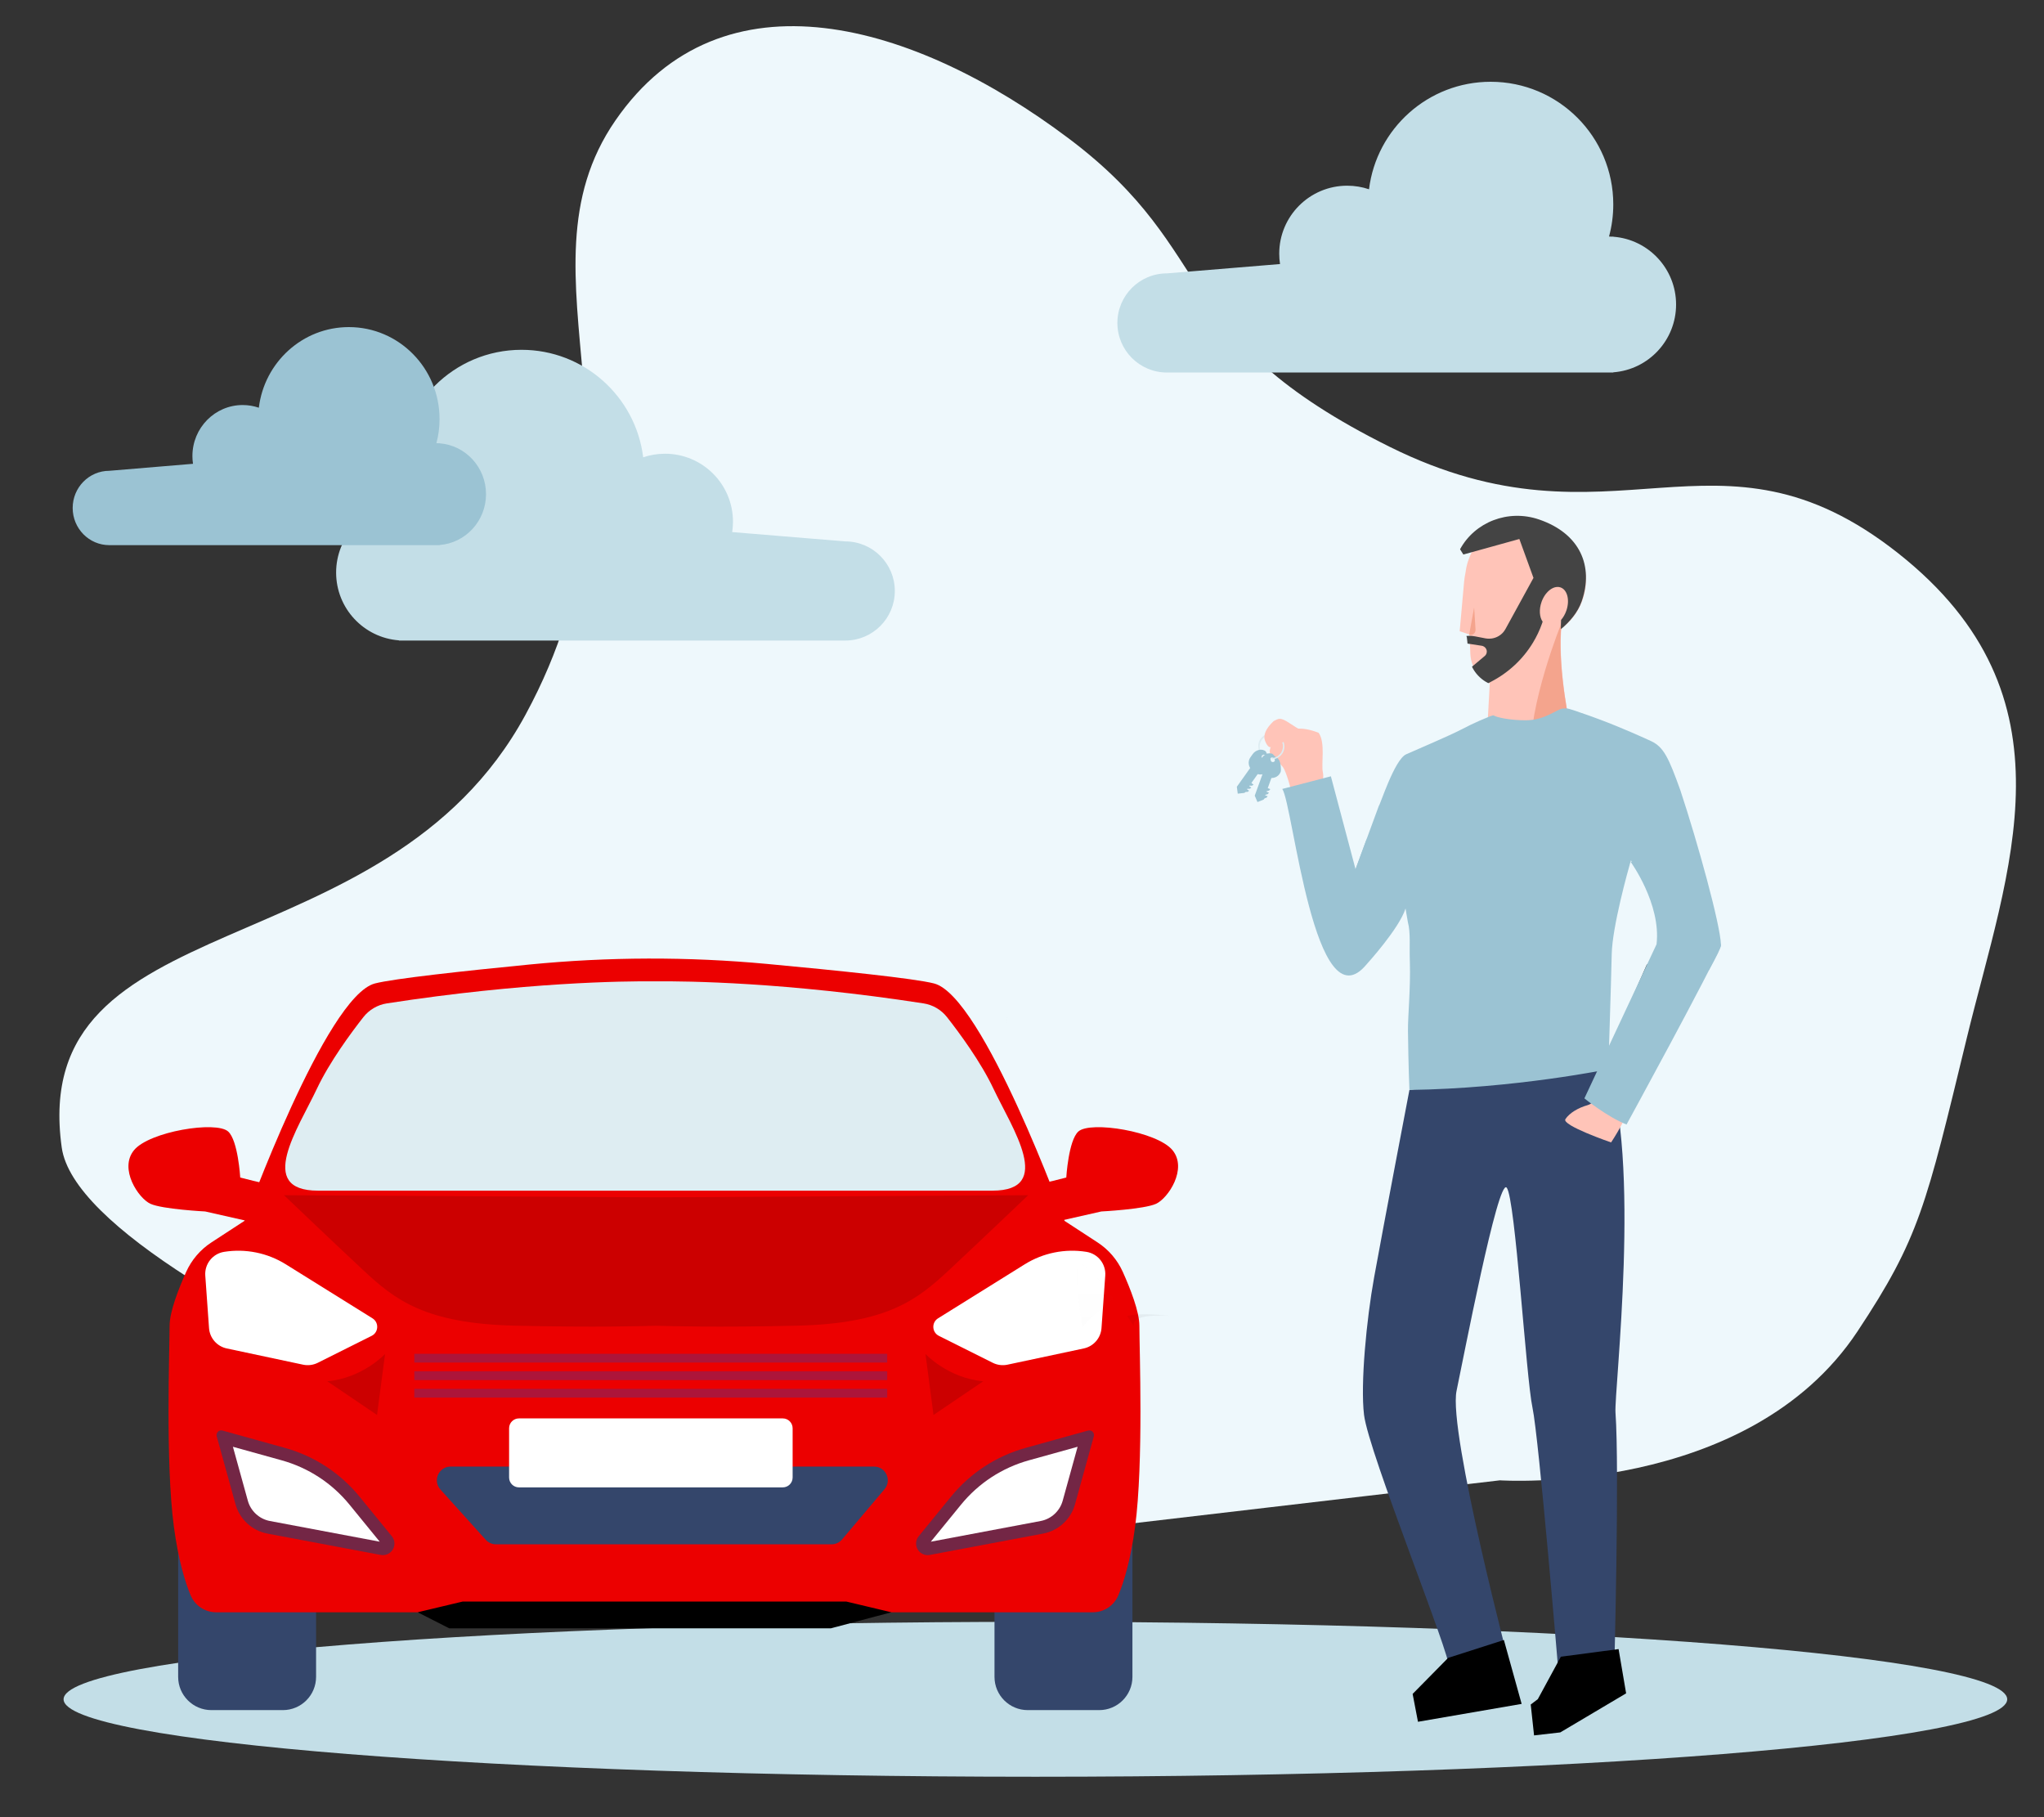 <?xml version="1.0" encoding="UTF-8"?>
<svg width="450px" height="400px" viewBox="0 0 450 400" version="1.1" xmlns="http://www.w3.org/2000/svg" xmlns:xlink="http://www.w3.org/1999/xlink">
    <rect x="0" y="0" width="450" height="400" fill="#333333" stroke="none"/>
    <!-- Generator: Sketch 58 (84663) - https://sketch.com -->
    <title>carro-em-seu-nome</title>
    <desc>Created with Sketch.</desc>
    <defs>
        <polygon id="path-1" points="0 0 452 0 452 351 0 351"></polygon>
        <linearGradient x1="49.989%" y1="100%" x2="49.989%" y2="0%" id="linearGradient-3">
            <stop stop-color="#808080" stop-opacity="0.25" offset="0%"></stop>
            <stop stop-color="#808080" stop-opacity="0.12" offset="53.514%"></stop>
            <stop stop-color="#808080" stop-opacity="0.1" offset="100%"></stop>
        </linearGradient>
        <linearGradient x1="49.989%" y1="100%" x2="49.989%" y2="0%" id="linearGradient-4">
            <stop stop-color="#808080" stop-opacity="0.25" offset="0%"></stop>
            <stop stop-color="#808080" stop-opacity="0.12" offset="53.514%"></stop>
            <stop stop-color="#808080" stop-opacity="0.1" offset="100%"></stop>
        </linearGradient>
        <linearGradient x1="50%" y1="100%" x2="50%" y2="8.16293711e-05%" id="linearGradient-5">
            <stop stop-color="#808080" stop-opacity="0.25" offset="0%"></stop>
            <stop stop-color="#808080" stop-opacity="0.12" offset="53.514%"></stop>
            <stop stop-color="#808080" stop-opacity="0.1" offset="100%"></stop>
        </linearGradient>
    </defs>
    <g id="carro-em-seu-nome" stroke="none" stroke-width="1" fill="none" fill-rule="evenodd">
        <g id="Group-20" transform="translate(-13, -40)">
            <g id="Group-3" transform="translate(13, 85)">
                <mask id="mask-2" fill="white">
                    <use xlink:href="#path-1"></use>
                </mask>
                <g id="Clip-2"></g>
            </g>
            <path d="M279.155,393.425 C279.155,393.425 113.46,437.363 90.105,411.369 C53.419,370.522 127.729,339.907 121.497,275.333 C115.266,210.759 64.287,197.103 64.757,155.775 C65.227,114.446 107.342,101.105 149.679,103.271 C192.016,105.437 191.69,127.317 246.28,120.026 C300.87,112.735 301.249,73.025 352.139,76.852 C403.028,80.679 411.131,121.246 424.353,156.88 C437.575,192.515 440.315,199.213 440.511,223.859 C440.854,267.594 393.577,295.066 393.577,295.066 L279.155,393.425 Z" id="Fill-4" fill="#EEF8FC" transform="translate(252.631, 248.093) rotate(34) translate(-252.631, -248.093) "></path>
        </g>
        <g id="Group-2" transform="translate(14, 211)">
            <path d="M427.9,163.05 C427.9,172.467 332.112,180.1 213.95,180.1 C95.788,180.1 2.84217094e-14,172.467 2.84217094e-14,163.05 C2.84217094e-14,153.633 95.788,146 213.95,146 C332.112,146 427.9,153.633 427.9,163.05" id="Fill-1" fill="#C3DEE7"></path>
            <path d="M38.888,48.198 C38.888,48.198 38.414,40.054 36.236,38.075 C33.585,35.665 18.884,38.075 15.51,42.172 C12.136,46.269 16.474,52.776 19.124,53.982 C21.776,55.187 31.175,55.669 31.175,55.669 L43.949,58.56 L45.154,49.644 C44.431,49.644 38.888,48.198 38.888,48.198" id="Fill-3" fill="#EC0000"></path>
            <path d="M244.129,42.172 C240.754,38.075 226.053,35.665 223.402,38.075 C221.225,40.054 220.75,48.198 220.75,48.198 C220.75,48.198 215.207,49.643 214.485,49.643 L215.689,58.561 L228.463,55.669 C228.463,55.669 237.863,55.187 240.514,53.982 C243.165,52.777 247.503,46.27 244.129,42.172" id="Fill-5" fill="#EC0000"></path>
            <path d="M48.269,165.433 L32.54,165.433 C28.498,165.433 25.222,162.157 25.222,158.115 L25.222,121.65 L55.587,121.65 L55.587,158.115 C55.587,162.157 52.311,165.433 48.269,165.433" id="Fill-7" fill="#34466B"></path>
            <path d="M227.993,165.433 L212.264,165.433 C208.223,165.433 204.946,162.157 204.946,158.115 L204.946,121.65 L235.312,121.65 L235.312,158.115 C235.312,162.157 232.035,165.433 227.993,165.433" id="Fill-9" fill="#34466B"></path>
            <path d="M77.95,143.895 L84.894,147.425 L168.93,147.425 L182.231,143.895 C182.231,143.895 180.229,134.008 179.17,133.655 C178.11,133.302 155.16,129.418 155.16,129.418 C155.16,129.418 137.858,129.771 135.74,129.771 C133.621,129.771 100.783,134.361 100.783,134.361 L84.541,139.658 L77.95,143.895 Z" id="Fill-11" fill="#000000"></path>
            <path d="M236.842,80.809 C236.842,77.716 234.826,72.606 233.203,68.994 C232.012,66.34 230.089,64.082 227.653,62.493 L220.365,57.74 C220.365,57.74 202.475,8.308 191.647,5.482 C187.399,4.374 170.218,2.607 154.891,1.182 C137.464,-0.44 119.926,-0.391 102.508,1.317 C88.223,2.718 72.649,4.409 68.534,5.482 C57.706,8.308 39.816,57.74 39.816,57.74 L32.528,62.493 C30.092,64.082 28.171,66.338 26.979,68.991 C25.355,72.604 23.338,77.715 23.338,80.809 C23.338,85.987 22.397,110.94 24.28,125.063 C25.261,132.418 26.752,137.22 27.956,140.133 C28.897,142.408 31.108,143.895 33.571,143.895 L77.95,143.895 L87.837,141.541 L123.852,141.541 L126.442,141.541 L172.344,141.541 L182.231,143.895 L226.609,143.895 C229.073,143.895 231.284,142.408 232.225,140.133 C233.428,137.22 234.92,132.418 235.9,125.063 C237.784,110.94 236.842,85.987 236.842,80.809" id="Fill-13" fill="#EC0000"></path>
            <path d="M130.444,52.559 L48.526,52.09 C48.526,52.09 58.883,61.978 65.945,68.569 C73.007,75.16 79.598,80.338 99.371,80.809 C116.865,81.226 128.086,80.905 130.444,80.825 C132.801,80.905 144.022,81.226 161.515,80.809 C181.289,80.338 187.88,75.16 194.941,68.569 C202.003,61.978 212.361,52.09 212.361,52.09 L130.444,52.559 Z" id="Fill-15" fill="#CC0000"></path>
            <path d="M204.731,28.676 C201.925,22.734 197.198,16.34 194.496,12.9 C193.215,11.268 191.361,10.181 189.309,9.864 C159.049,5.192 137.231,4.945 130.245,5.011 C123.258,4.945 101.439,5.192 71.179,9.864 C69.128,10.181 67.274,11.268 65.992,12.9 C63.291,16.34 58.564,22.734 55.758,28.676 C51.661,37.352 42.262,51.089 55.999,51.089 L127.848,51.089 L132.641,51.089 L204.489,51.089 C218.227,51.089 208.828,37.352 204.731,28.676" id="Fill-17" fill="#DEEDF2"></path>
            <polygon id="Fill-19" fill="#AD153A" points="77.208 88.928 181.325 88.928 181.325 87 77.208 87"></polygon>
            <polygon id="Fill-21" fill="#AD153A" points="77.208 92.785 181.325 92.785 181.325 90.856 77.208 90.856"></polygon>
            <polygon id="Fill-22" fill="#AD153A" points="77.208 96.64 181.325 96.64 181.325 94.712 77.208 94.712"></polygon>
            <path d="M85.207,111.825 L178.428,111.825 C181.001,111.825 182.397,114.833 180.737,116.798 L171.385,127.865 C170.81,128.544 169.966,128.936 169.076,128.936 L95.183,128.936 C94.327,128.936 93.511,128.573 92.938,127.937 L82.961,116.871 C81.209,114.926 82.589,111.825 85.207,111.825" id="Fill-23" fill="#34466B"></path>
            <path d="M158.33,116.404 L100.252,116.404 C99.053,116.404 98.08,115.431 98.08,114.232 L98.08,103.392 C98.08,102.193 99.053,101.22 100.252,101.22 L158.33,101.22 C159.53,101.22 160.502,102.193 160.502,103.392 L160.502,114.232 C160.502,115.431 159.53,116.404 158.33,116.404" id="Fill-24" fill="#FFFFFF"></path>
            <path d="M33.711,105.164 L37.843,120.102 C38.762,123.427 41.493,125.939 44.883,126.578 L69.822,131.276 C70.995,131.496 72.164,130.873 72.635,129.776 C73.008,128.904 72.867,127.898 72.267,127.164 L65.158,118.449 C60.922,113.256 55.181,109.506 48.725,107.712 L34.982,103.895 C34.209,103.68 33.497,104.391 33.711,105.164" id="Fill-25" fill="#732645"></path>
            <path d="M45.406,123.802 C43.093,123.366 41.193,121.619 40.566,119.349 L37.278,107.465 L47.969,110.435 C53.895,112.08 59.082,115.469 62.969,120.234 L69.597,128.359 L45.406,123.802 Z" id="Fill-26" fill="#FFFFFF"></path>
            <path d="M70.771,87.047 C70.771,87.047 65.827,92.343 58.06,93.05 L69.005,100.465 L70.771,87.047 Z" id="Fill-27" fill="#CC0000"></path>
            <path d="M48.917,67.299 L68.002,79.189 C69.471,80.103 69.37,82.274 67.822,83.048 L55.956,88.981 C54.956,89.481 53.814,89.627 52.72,89.394 L35.917,85.819 C33.765,85.361 32.175,83.534 32.019,81.341 L31.194,69.786 C31.011,67.232 32.811,64.963 35.34,64.558 C40.048,63.805 44.87,64.778 48.917,67.299" id="Fill-28" fill="#FFFFFF"></path>
            <path d="M226.811,105.164 L222.679,120.102 C221.76,123.427 219.028,125.939 215.639,126.578 L190.7,131.276 C189.526,131.496 188.358,130.873 187.888,129.776 C187.514,128.904 187.655,127.898 188.255,127.164 L195.364,118.449 C199.6,113.256 205.341,109.506 211.797,107.712 L225.541,103.895 C226.313,103.68 227.025,104.391 226.811,105.164" id="Fill-29" fill="#732645"></path>
            <path d="M215.116,123.802 C217.429,123.366 219.329,121.619 219.956,119.349 L223.244,107.465 L212.553,110.435 C206.628,112.08 201.44,115.469 197.553,120.234 L190.925,128.359 L215.116,123.802 Z" id="Fill-30" fill="#FFFFFF"></path>
            <path d="M189.751,87.047 C189.751,87.047 194.695,92.343 202.462,93.05 L191.517,100.465 L189.751,87.047 Z" id="Fill-31" fill="#CC0000"></path>
            <path d="M211.605,67.299 L192.52,79.189 C191.051,80.103 191.152,82.274 192.7,83.048 L204.565,88.981 C205.566,89.481 206.708,89.627 207.802,89.394 L224.604,85.819 C226.757,85.361 228.346,83.534 228.503,81.341 L229.329,69.786 C229.511,67.232 227.711,64.963 225.183,64.558 C220.474,63.805 215.652,64.778 211.605,67.299" id="Fill-32" fill="#FFFFFF"></path>
        </g>
        <g id="Group" opacity="0.05" transform="translate(220, 223)" fill="url(#linearGradient-3)" fill-rule="nonzero">
            <path d="M1.397,2.272 C1.721,1.728 1.872,1.098 1.828,0.466 C1.635,1.055 1.49,1.659 1.397,2.272 L1.397,2.272 Z" id="Path"></path>
        </g>
        <g id="Group" opacity="0.05" transform="translate(220, 223)" fill="url(#linearGradient-4)" fill-rule="nonzero">
            <path d="M1.397,1.788 C1.721,1.426 1.872,1.006 1.828,0.584 C1.635,0.977 1.49,1.38 1.397,1.788 L1.397,1.788 Z" id="Path"></path>
        </g>
        <g id="Group" opacity="0.05" transform="translate(237, 278)" fill="url(#linearGradient-5)" fill-rule="nonzero">
            <path d="M7.006,8.899 C6.122,9.278 4.014,11.263 1.281,14.111 C0.413,8.395 -0.15,3.239 0.214,1.095 C0.245,0.774 0.356,0.466 0.536,0.2 C2.177,0.088 5.509,4.189 8.171,7.897 C7.434,8.488 7.006,8.899 7.006,8.899 Z" id="Path"></path>
        </g>
        <g id="Group" opacity="0.05" transform="translate(248, 289)" fill="#000000" fill-rule="nonzero">
            <path d="M0.167,0.677 C1.061,2.021 1.632,2.933 1.632,2.933 C1.152,0.773 5.07,0.393 9.64,0.651 C6.055,0.27 2.332,0.106 0.167,0.677 Z" id="Path"></path>
        </g>
        <g id="Group-3" transform="translate(279, 108)">
            <g id="g.-illustration/Characters/Body-parts/Head/Male/Model-B-02" transform="translate(56.5, 29.5) scale(-1, 1) translate(-56.5, -29.5) translate(27, 0)">
                <g id="g.-illustration/Characters/Body-parts/Head/Male/Model-B-00">
                    <path d="M21.279,30.37 C17.982,27.948 15.84,24.043 15.84,19.642 C15.84,12.298 21.802,6.336 29.146,6.336 C35.926,6.336 41.529,11.419 42.348,17.979 C42.491,18.663 42.595,19.354 42.667,20.045 L42.667,20.046 L42.67,20.061 L42.67,20.066 C42.691,20.273 42.71,20.48 42.725,20.686 L43.642,30.953 L41.556,31.651 L41.534,31.656 L41.534,31.656 C41.482,31.835 41.453,31.932 41.453,31.932 L41.397,33.321 L41.294,35.917 C41.259,36.776 41.079,37.618 40.766,38.409 C40.548,38.968 40.259,39.503 39.906,39.999 C39.492,40.582 38.997,41.105 38.444,41.546 C38.156,41.778 37.85,41.985 37.53,42.169 C37.361,42.267 37.192,42.356 37.017,42.441 L37.016,42.441 L37.912,58.659 C37.912,58.659 33.177,60.085 27.993,58.954 C24.859,58.275 21.558,56.655 19.04,53.226 C19.04,53.226 22.021,40.307 21.279,30.37 Z" id="Skin-tone" fill="#FFC4B8"></path>
                    <path d="M28.043,58.761 C24.909,58.083 21.608,56.463 19.09,53.034 C19.09,53.034 22.314,39.191 21.221,29.131 C21.221,29.131 28.555,47.011 28.043,58.761 Z M41.554,31.709 C40.823,31.924 40.105,31.35 40.152,30.591 L40.459,25.701 L41.554,31.709 Z" id="Shadows" fill="#F4A48D"></path>
                </g>
                <g id="g.-illustration/Characters/Body-parts/Hair/Male/Model-B-02" fill="#444444">
                    <path d="M24.673,22.738 C23.751,21.544 22.509,20.935 21.447,21.298 C19.936,21.815 19.358,24.106 20.157,26.412 C20.435,27.215 20.844,27.914 21.323,28.463 C21.354,29.152 21.366,29.829 21.361,30.494 C19.464,28.92 17.639,26.838 16.781,24.361 C14.105,16.64 17.107,9.449 26.176,6.346 C32.983,4.017 40.311,6.926 43.56,12.909 L42.827,14.071 L42.824,14.06 L42.708,14.029 L30.503,10.645 L27.394,19.205 L28.53,21.281 L33.57,30.477 C33.92,31.121 34.436,31.644 35.051,32.006 C35.519,32.284 36.041,32.471 36.594,32.548 L36.598,32.547 C36.773,32.57 36.95,32.585 37.131,32.587 C37.418,32.592 37.703,32.566 37.983,32.514 L40.291,32.07 C40.509,32.028 40.732,31.999 40.954,31.979 C41.358,31.944 41.764,31.948 42.166,31.99 C42.174,31.991 42.182,31.988 42.188,31.994 L42.165,31.998 C42.1,32.175 42.064,32.271 42.064,32.271 L41.914,33.667 L38.794,34.146 C38.712,34.158 38.636,34.176 38.56,34.202 C38.162,34.338 37.848,34.656 37.724,35.064 C37.577,35.548 37.732,36.068 38.119,36.393 L40.658,38.526 L40.93,38.756 C40.668,39.306 40.334,39.83 39.938,40.312 C39.472,40.876 38.927,41.377 38.328,41.793 C38.016,42.011 37.687,42.203 37.345,42.372 L37.202,42.302 C37.064,42.234 36.921,42.163 36.786,42.09 C32.91,40.096 29.719,37.107 27.518,33.478 C26.721,32.168 26.054,30.774 25.536,29.313 C25.479,29.161 25.426,29.008 25.376,28.851 L25.375,28.849 C26.068,27.862 26.21,26.204 25.632,24.538 L25.611,24.479 L25.604,24.459 L25.59,24.42 L25.582,24.397 L25.568,24.361 L25.559,24.337 L25.545,24.301 L25.536,24.278 L25.519,24.235 L25.513,24.221 L25.491,24.165 L25.482,24.144 L25.467,24.108 L25.456,24.084 L25.442,24.051 L25.432,24.026 L25.417,23.994 L25.406,23.97 L25.39,23.935 L25.381,23.915 L25.356,23.862 L25.347,23.841 L25.33,23.807 L25.319,23.783 L25.304,23.753 L25.291,23.729 L25.277,23.699 L25.264,23.675 L25.248,23.644 L25.237,23.622 L25.21,23.572 L25.2,23.552 L25.182,23.52 L25.169,23.496 L25.153,23.468 L25.14,23.444 L25.124,23.416 L25.11,23.393 L25.094,23.364 L25.081,23.342 L25.06,23.307 L25.052,23.293 L25.043,23.279 L25.022,23.245 L25.009,23.223 L24.992,23.196 L24.977,23.173 L24.961,23.147 L24.946,23.125 L24.929,23.098 L24.915,23.077 L24.894,23.045 L24.883,23.029 L24.852,22.984 L24.839,22.965 L24.82,22.938 L24.805,22.917 L24.787,22.891 L24.772,22.871 L24.753,22.845 L24.739,22.826 L24.717,22.796 L24.706,22.781 L24.673,22.738 Z" id="Hair-color"></path>
                </g>
            </g>
            <g id="Group-2" transform="translate(0, 47)">
                <path d="M2.515,7.168 C4.638,5.123 7.569,4.834 11.307,6.302 C12.85,8.5 11.837,13.115 12.234,14.973 C12.631,16.832 11.625,19.889 11.625,19.889 L5.392,19.512 C5.392,19.512 4.272,14.912 3.417,13.828 C2.846,13.105 2.14,12.429 1.3,11.8 C-0.014,10.758 0.391,9.214 2.515,7.168 Z" id="Fill-77" fill="#FFC4B8"></path>
                <path d="M53.904,8.627 C53.904,8.627 55.18,13.429 54.721,14.773 C54.721,14.773 51.914,15.733 49.895,14.533 C49.895,14.533 51.326,11.172 53.904,8.627" id="Fill-90" fill="#323657"></path>
                <path d="M47.132,14.434 C47.132,14.434 51.109,17.324 59.12,14.938 L53.885,8.627 L47.132,14.434" id="Fill-91" fill="#E6A563"></path>
                <path d="M49.188,13.429 C49.188,13.429 51.8,15.327 57.062,13.759 L53.904,8.627 L49.188,13.429" id="Fill-92" fill="#D9C8C0"></path>
                <path d="M31.294,84.92 C31.294,84.92 25.511,115.169 23.521,126.176 C21.829,135.545 20.488,149.66 21.299,156.425 C22.303,164.8 40.565,209.725 40.039,212.18 C39.513,214.635 53.791,213.288 53.791,213.288 C53.791,213.288 39.762,160.139 41.675,151.128 C43.093,144.455 50.802,104.154 52.706,106.428 C54.61,108.702 56.97,148.263 58.382,154.831 C59.791,161.396 64.12,213.288 64.12,213.288 C64.12,213.288 73.797,214.631 76.384,212.573 C76.384,212.573 77.56,168.265 76.662,155.954 C76.319,151.261 82.508,99.692 74.573,78.932" id="Fill-83" fill="#34466B"></path>
                <path d="M97.236,58.557 C94.858,54.083 92.989,50.409 92.38,49.057 C90.375,44.606 80.047,34.4 80.047,34.4 L80.043,34.422 L80.041,34.434 L80.037,34.446 L80.024,34.488 C80.018,34.512 80.01,34.541 79.999,34.575 L79.985,34.629 L79.972,34.67 C79.409,36.64 75.958,48.957 75.831,55.024 C75.689,61.627 75.078,80.35 75.078,80.35 C75.078,80.35 54.615,84.592 31.294,84.92 C31.294,84.92 31.062,79.723 30.974,71.915 C30.939,68.646 31.567,62.515 31.392,56.826 C31.392,56.796 31.39,56.766 31.39,56.738 C31.39,56.666 31.386,56.595 31.384,56.522 C31.38,56.496 31.38,56.474 31.38,56.45 L31.38,56.437 C31.269,53.309 31.571,50.224 30.951,47.973 L30.436,44.976 C29.068,49.375 21.908,57.22 21.908,57.22 C10.432,71.243 5.656,21.978 3.303,18.663 L14.001,15.882 L19.43,36.322 L21.908,29.594 L24.558,22.395 C24.858,22.172 28.014,12.182 30.579,11.035 C33.195,9.864 39.758,7.103 42.612,5.631 C44.07,4.882 45.446,4.197 46.637,3.684 L46.82,3.606 C48.789,2.757 49.693,2.364 49.872,2.492 C50.451,2.909 53.49,3.55 56.85,3.55 C61.25,3.55 63.767,1.038 65.101,0.965 C65.336,0.951 65.533,0.942 65.685,0.939 C65.816,0.935 65.914,0.934 65.974,0.938 C66.336,0.957 68.093,1.535 70.407,2.362 C70.496,2.394 70.583,2.425 70.673,2.458 C70.781,2.496 70.889,2.535 70.999,2.574 C71.201,2.647 71.405,2.72 71.612,2.795 C72.026,2.947 72.45,3.104 72.883,3.264 C73.03,3.319 73.18,3.374 73.334,3.431 C77.96,5.158 83.13,7.493 84.519,8.144 C87.278,9.439 88.396,11.851 90.951,18.984 C94.82,30.647 99.725,48.498 99.876,52.901 C99.879,52.97 99.881,53.037 99.881,53.099 C99.881,53.607 98.862,55.638 97.236,58.557 Z" id="Fill-84" fill="#9BC3D3"></path>
                <path d="M70.983,87.25 C70.983,87.25 73.398,90.048 77.29,91.705 L90.384,69.555 L83.598,57.22 C83.598,57.22 71.288,85.089 70.983,87.25" id="Fill-93" fill="#3C4145"></path>
                <path d="M70.523,88.265 C68.467,88.84 66.521,89.99 65.633,91.349 C64.743,92.709 75.691,96.472 75.691,96.472 C75.691,96.472 80.192,89.833 79.804,86.958 C79.415,84.084 74.136,84.084 74.136,84.084 C74.136,84.084 72.579,87.69 70.523,88.265 Z" id="Fill-96" fill="#FFC4B8"></path>
                <path d="M79.972,34.67 C79.972,34.67 86.746,43.968 85.7,52.854 L69.814,86.779 C69.814,86.779 74.841,90.857 79.095,92.53 C79.095,92.53 97.658,58.573 99.881,53.1 C99.881,53.1 92.556,32.586 79.972,34.67" id="Fill-97" fill="#9BC3D3"></path>
                <path d="M21.908,29.594 C21.918,31.585 21.245,44.823 21.245,44.823 L19.43,36.322 L21.908,29.594" id="Fill-101" fill="#9BC3D3"></path>
            </g>
            <polygon id="Fill-74" fill="#000000" points="64.632 256.676 77.342 255 79 264.741 64.507 273.339 58.734 274 58 267.198 59.559 266.02"></polygon>
            <path d="M39.814,256.938 L32,264.868 L33.177,271 C43.697,269.185 51.305,267.873 56,267.062 L52.093,253 L39.814,256.938 Z" id="Fill-78" fill="#000000"></path>
        </g>
        <path d="M301.397,41.664 C303.039,28.326 314.406,18 328.184,18 C343.09,18 355.174,30.087 355.174,44.998 C355.174,47.445 354.849,49.815 354.239,52.068 C354.468,52.071 354.696,52.079 354.921,52.093 L355.176,52.072 L355.176,52.109 C362.906,52.69 369,59.15 369,67.032 C369,74.915 362.906,81.374 355.176,81.955 L355.176,82 L256.907,82 C250.883,81.998 246,77.113 246,71.087 C246,65.061 250.883,60.176 256.907,60.176 L281.804,58.122 C281.69,57.379 281.631,56.617 281.631,55.841 C281.631,47.576 288.329,40.876 296.592,40.876 C298.272,40.876 299.888,41.153 301.397,41.664 Z" id="Primary-color-Copy-2" fill="#C3DEE7"></path>
        <path d="M129.397,100.664 C131.039,87.326 142.406,77 156.184,77 C171.09,77 183.174,89.087 183.174,103.998 C183.174,106.445 182.849,108.815 182.239,111.068 C182.468,111.071 182.696,111.079 182.921,111.093 L183.176,111.072 L183.176,111.109 C190.906,111.69 197,118.15 197,126.032 C197,133.915 190.906,140.374 183.176,140.955 L183.176,141 L84.907,141 L84.907,140.998 L84.907,140.998 C78.883,140.998 74,136.113 74,130.087 C74,124.061 78.883,119.176 84.907,119.176 L84.907,119.176 L84.907,119.176 L109.804,117.122 C109.69,116.379 109.631,115.617 109.631,114.841 C109.631,106.576 116.329,99.876 124.592,99.876 C126.272,99.876 127.888,100.153 129.397,100.664 Z" id="Primary-color-Copy-2" fill="#C3DEE7" transform="translate(135.5, 109) scale(-1, 1) translate(-135.5, -109) "></path>
        <path d="M56.984,89.748 C58.199,79.745 66.61,72 76.803,72 C87.831,72 96.771,81.065 96.771,92.249 C96.771,94.083 96.531,95.861 96.079,97.551 C96.249,97.553 96.417,97.559 96.584,97.569 L96.772,97.554 L96.772,97.582 C102.492,98.018 107,102.862 107,108.774 C107,114.686 102.492,119.531 96.772,119.967 L96.772,120 L24.07,120 L24.07,119.999 L24.069,119.999 C19.613,119.999 16,116.335 16,111.815 C16,107.296 19.613,103.632 24.069,103.632 L24.07,103.632 L24.07,103.632 L42.489,102.092 C42.405,101.534 42.361,100.963 42.361,100.381 C42.361,94.182 47.317,89.157 53.43,89.157 C54.673,89.157 55.869,89.365 56.984,89.748 Z" id="Primary-color" fill="#9BC3D3"></path>
        <g id="g.-illustration/Objects/Clothes-&amp;-Accesories/Keys-01" transform="translate(278, 169.5) rotate(32) translate(-278, -169.5) translate(273, 161)">
            <g id="Group-21" transform="translate(0.94, 0.16)">
                <path d="M2.919,0.007 C4.443,0.022 5.828,1.368 5.797,2.983 L5.468,2.977 C5.474,2.687 5.385,2.069 5.116,1.609 C4.456,0.48 2.856,0.012 1.687,0.641 C0.315,1.38 -0.121,3.482 1.053,4.703 C1.596,5.268 2.407,5.557 3.191,5.473 L3.226,5.799 C1.743,5.96 0.229,4.808 0.028,3.297 C-0.185,1.692 1.14,0.042 2.849,0.008 C2.872,0.007 2.895,0.007 2.919,0.007 Z" id="Secondary-color" fill="#DEEDF2"></path>
                <path d="M2.804,5.301 C3.527,5.396 3.471,6.321 2.748,6.226 C2.024,6.132 2.08,5.206 2.804,5.301 M0.33,6.504 L0.275,7.43 C0.21,8.503 1.051,9.491 2.152,9.635 L2.846,9.726 C3.947,9.871 4.893,9.118 4.957,8.044 L5.013,7.118 C5.078,6.045 4.237,5.057 3.136,4.913 L2.421,4.505 C1.32,4.36 0.395,5.431 0.33,6.504" id="Shadow" fill="#9BC3D3"></path>
                <polygon id="Shadow" fill="#9BC3D3" points="3.727 7.504 3.452 12.08 4.062 12.147 3.884 12.507 3.408 12.814 3.401 12.921 3.989 12.96 3.834 13.348 3.357 13.655 3.351 13.762 3.938 13.801 3.783 14.189 3.449 14.403 3.291 14.761 2.149 15.667 1.175 14.484 1.49 9.256 1.729 8.857"></polygon>
                <polygon id="Shadow" fill="#9BC3D3" points="2.215 14.644 1.822 13.943 2.233 7.105 2.665 7.162"></polygon>
                <path d="M2.992,6.291 C3.372,6.341 3.698,6.08 3.72,5.711 C3.742,5.341 3.453,5 3.073,4.95" id="Stroke-8" stroke="#102333" stroke-width="0.5"></path>
                <path d="M4.593,4.844 C5.315,4.742 5.509,5.648 4.786,5.75 C4.064,5.853 3.87,4.946 4.593,4.844 M2.727,7.573 C2.952,8.624 4.026,9.35 5.126,9.194 L5.819,9.096 C6.919,8.94 7.866,7.889 7.625,6.605 L7.452,6.22 C6.657,4.948 5.908,4.225 4.809,4.381 L4.011,4.18 C2.911,4.336 2.307,5.614 2.533,6.666 L2.727,7.573 Z" id="Shadow" fill="#9BC3D3"></path>
                <polygon id="Shadow" fill="#9BC3D3" points="6.144 6.648 7.104 11.13 7.71 11.032 7.635 11.426 7.259 11.849 7.282 11.954 7.858 11.834 7.812 12.249 7.435 12.673 7.458 12.778 8.035 12.658 7.989 13.073 7.725 13.369 7.668 13.757 6.811 14.935 5.555 14.056 4.458 8.935 4.582 8.487"></polygon>
                <polygon id="Shadow" fill="#9BC3D3" points="6.6 13.932 6.033 13.361 4.598 6.664 5.029 6.603"></polygon>
                <path d="M5.797,2.985 C5.777,3.614 5.527,4.237 5.157,4.712 C4.938,4.994 4.65,5.236 4.302,5.339 L4.28,5.345 L4.193,5.029 C4.207,5.025 4.221,5.021 4.235,5.016 C5,4.767 5.427,3.816 5.467,3.009 L5.469,2.975 C5.578,2.978 5.687,2.982 5.797,2.985 Z" id="Shadow" fill="#DEEDF2"></path>
            </g>
        </g>
        <path d="M280.227,158.344 C281.309,157.498 282.899,157.697 284.998,158.942 C285.784,159.851 286.297,159.963 285.47,162.529 C284.643,165.094 284.612,165.894 284.612,165.894 L281.985,164.406 C281.985,164.406 281.414,162.503 280.979,162.055 C280.688,161.756 280.231,161.157 279.608,160.26 C278.939,159.829 279.146,159.19 280.227,158.344 Z" id="Fill-77" fill="#FFC4B8" transform="translate(282.558, 161.862) scale(-1, -1) rotate(106) translate(-282.558, -161.862) "></path>
    </g>
</svg>